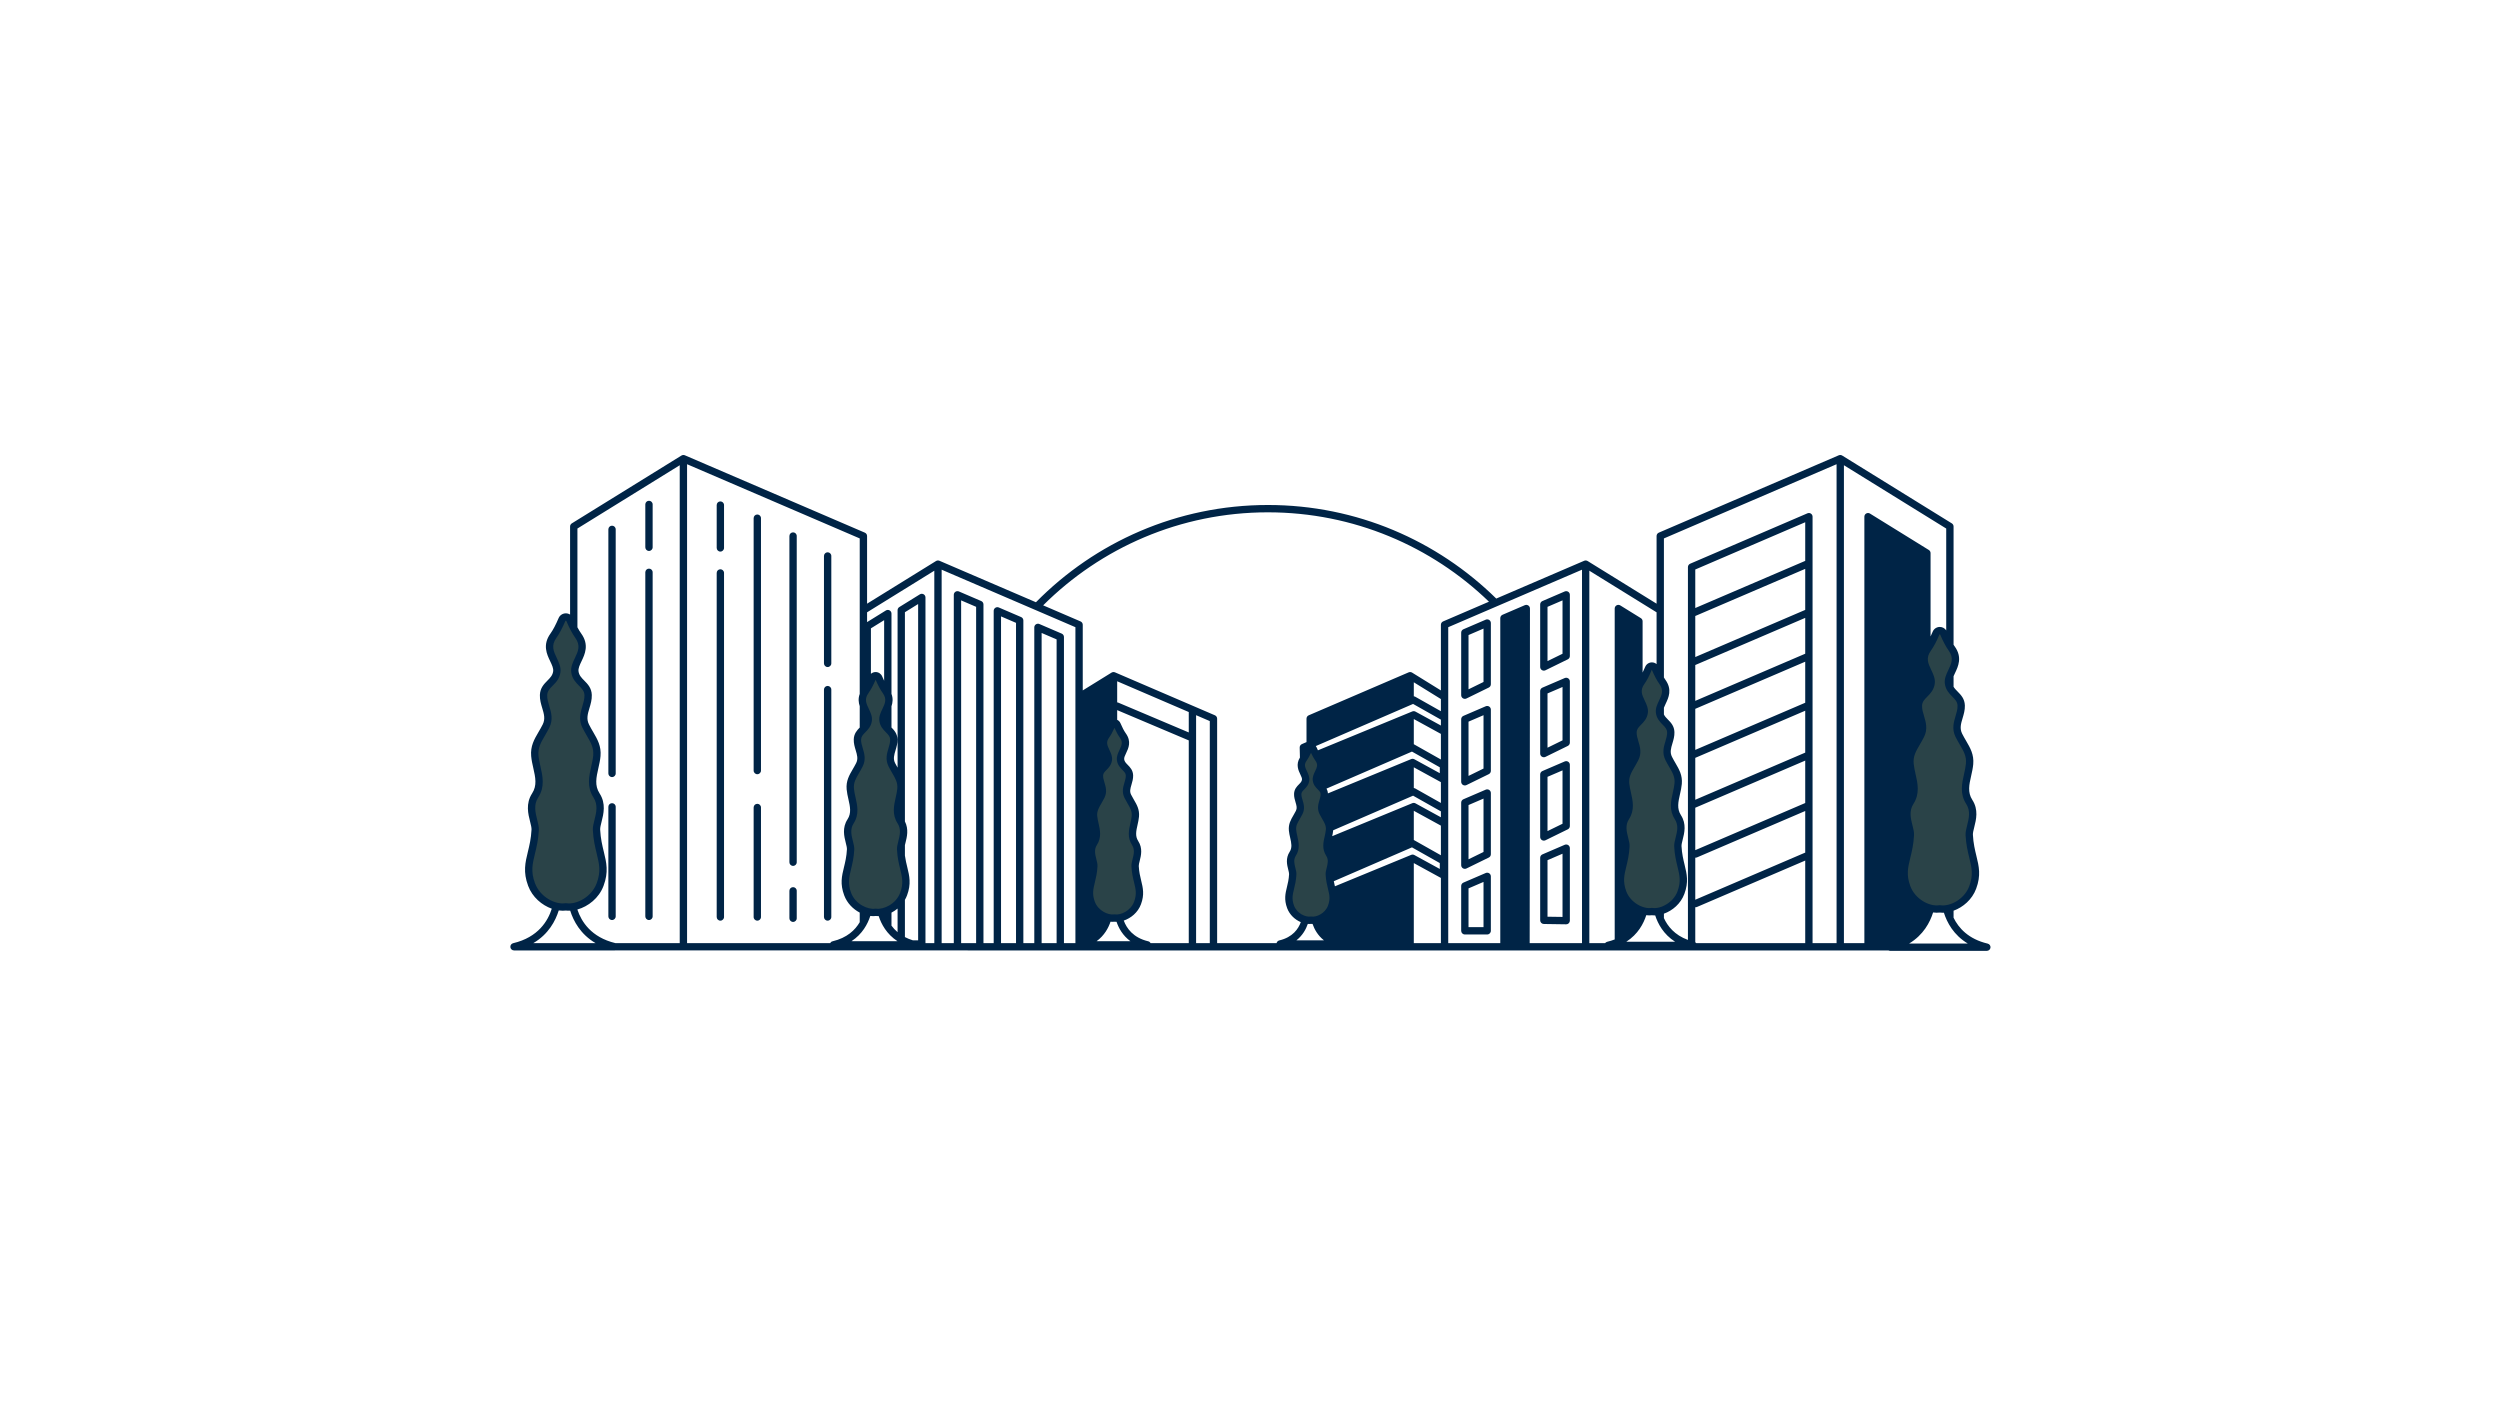 <?xml version="1.0" encoding="UTF-8" standalone="yes"?>
<svg xmlns="http://www.w3.org/2000/svg" xmlns:xlink="http://www.w3.org/1999/xlink" width="1920" zoomAndPan="magnify" viewBox="0 0 1440 810" height="1080" preserveAspectRatio="xMidYMid meet" version="1.0">
  <defs>
    <clipPath id="1c8f580a87">
      <path d="M 293.789 262 L 1146.539 262 L 1146.539 548 L 293.789 548 Z M 293.789 262 " clip-rule="nonzero"/>
    </clipPath>
  </defs>
  <rect x="-144" width="1728" fill="#ffffff" y="-81" height="972" fill-opacity="1"/>
  <rect x="-144" width="1728" fill="#ffffff" y="-81" height="972" fill-opacity="1"/>
  <g clip-path="url(#1c8f580a87)">
    <path fill="#002446" d="M 417.043 290.914 L 417.043 315.602 C 417.043 316.77 416.094 317.715 414.93 317.715 C 413.762 317.715 412.816 316.77 412.816 315.602 L 412.816 290.914 C 412.816 289.75 413.762 288.805 414.93 288.805 C 416.098 288.805 417.043 289.75 417.043 290.914 Z M 414.93 327.895 C 413.762 327.895 412.816 328.836 412.816 330.004 L 412.816 528.195 C 412.816 529.359 413.762 530.301 414.93 530.301 C 416.094 530.301 417.043 529.359 417.043 528.195 L 417.043 330.004 C 417.043 328.836 416.098 327.895 414.93 327.895 Z M 436.211 296.348 C 435.047 296.348 434.098 297.293 434.098 298.457 L 434.098 443.844 C 434.102 445.008 435.047 445.953 436.211 445.953 C 437.379 445.953 438.324 445.008 438.324 443.844 L 438.324 298.457 C 438.324 297.293 437.379 296.348 436.211 296.348 Z M 456.809 306.633 C 455.645 306.633 454.695 307.578 454.695 308.746 L 454.695 496.648 C 454.699 497.812 455.645 498.758 456.809 498.758 C 457.977 498.758 458.922 497.812 458.922 496.648 L 458.922 308.746 C 458.922 307.578 457.977 306.633 456.809 306.633 Z M 476.719 318.121 C 475.555 318.121 474.605 319.066 474.605 320.23 L 474.605 382.105 C 474.605 383.273 475.555 384.219 476.719 384.219 C 477.887 384.219 478.836 383.273 478.836 382.105 L 478.836 320.23 C 478.836 319.066 477.887 318.121 476.719 318.121 Z M 476.719 395.098 C 475.555 395.098 474.605 396.043 474.605 397.211 L 474.605 528.195 C 474.605 529.359 475.555 530.301 476.719 530.301 C 477.887 530.301 478.836 529.359 478.836 528.195 L 478.836 397.211 C 478.836 396.043 477.887 395.098 476.719 395.098 Z M 436.211 462.992 C 435.047 462.992 434.098 463.938 434.098 465.102 L 434.098 528.195 C 434.102 529.359 435.047 530.301 436.211 530.301 C 437.379 530.301 438.324 529.359 438.324 528.195 L 438.324 465.102 C 438.324 463.938 437.379 462.992 436.211 462.992 Z M 456.809 510.996 C 455.645 510.996 454.695 511.941 454.695 513.105 L 454.695 528.922 C 454.699 530.09 455.645 531.031 456.809 531.031 C 457.977 531.031 458.922 530.09 458.922 528.922 L 458.922 513.105 C 458.922 511.941 457.977 510.996 456.809 510.996 Z M 373.812 317.352 C 374.98 317.352 375.926 316.406 375.926 315.238 L 375.926 290.551 C 375.926 289.387 374.98 288.441 373.812 288.441 C 372.645 288.441 371.699 289.387 371.699 290.551 L 371.699 315.238 C 371.699 316.406 372.645 317.352 373.812 317.352 Z M 373.812 529.941 C 374.98 529.941 375.926 528.996 375.926 527.828 L 375.926 329.641 C 375.926 328.473 374.98 327.527 373.812 327.527 C 372.645 327.527 371.699 328.473 371.699 329.641 L 371.699 527.828 C 371.699 528.996 372.645 529.941 373.812 529.941 Z M 352.531 447.602 C 353.699 447.602 354.645 446.66 354.645 445.492 L 354.645 304.91 C 354.645 303.742 353.699 302.797 352.531 302.797 C 351.363 302.797 350.418 303.742 350.418 304.91 L 350.418 445.492 C 350.418 446.66 351.363 447.602 352.531 447.602 Z M 352.531 529.941 C 353.699 529.941 354.645 528.996 354.645 527.828 L 354.645 464.738 C 354.645 463.57 353.699 462.625 352.531 462.625 C 351.363 462.625 350.418 463.57 350.418 464.738 L 350.418 527.828 C 350.418 528.996 351.363 529.941 352.531 529.941 Z M 887.141 384.184 L 887.141 348.148 C 887.141 347.305 887.645 346.543 888.418 346.211 L 901.289 340.676 C 901.941 340.395 902.695 340.461 903.289 340.852 C 903.883 341.242 904.238 341.902 904.238 342.613 L 904.238 377.875 C 904.238 378.684 903.781 379.418 903.055 379.773 L 890.188 386.078 C 889.891 386.223 889.574 386.293 889.254 386.293 C 888.867 386.293 888.477 386.188 888.137 385.973 C 887.52 385.59 887.141 384.91 887.141 384.184 Z M 891.367 380.797 L 900.012 376.562 L 900.012 345.82 L 891.367 349.539 Z M 887.141 434.062 L 887.141 398.031 C 887.141 397.188 887.645 396.426 888.418 396.09 L 901.289 390.555 C 901.941 390.273 902.695 390.34 903.289 390.73 C 903.883 391.121 904.238 391.785 904.238 392.492 L 904.238 427.758 C 904.238 428.562 903.781 429.297 903.055 429.652 L 890.188 435.957 C 889.891 436.102 889.574 436.172 889.254 436.172 C 888.867 436.172 888.477 436.066 888.137 435.855 C 887.52 435.469 887.141 434.793 887.141 434.062 Z M 891.367 430.68 L 900.012 426.441 L 900.012 395.703 L 891.367 399.418 Z M 887.141 482.098 L 887.141 446.066 C 887.141 445.223 887.645 444.461 888.418 444.125 L 901.289 438.59 C 901.941 438.309 902.695 438.375 903.289 438.766 C 903.883 439.156 904.238 439.82 904.238 440.527 L 904.238 475.793 C 904.238 476.598 903.781 477.332 903.055 477.688 L 890.188 483.996 C 889.891 484.137 889.574 484.211 889.254 484.211 C 888.867 484.211 888.477 484.102 888.137 483.891 C 887.52 483.504 887.141 482.828 887.141 482.098 Z M 891.367 478.711 L 900.012 474.477 L 900.012 443.738 L 891.367 447.453 Z M 887.141 530.102 L 887.141 494.07 C 887.141 493.227 887.645 492.465 888.418 492.133 L 901.289 486.594 C 901.941 486.316 902.695 486.379 903.289 486.77 C 903.883 487.16 904.238 487.824 904.238 488.535 L 904.238 530.293 C 904.238 530.859 904.012 531.398 903.609 531.797 C 903.215 532.188 902.68 532.406 902.125 532.406 C 902.117 532.406 902.105 532.406 902.094 532.406 L 889.223 532.215 C 888.066 532.195 887.141 531.258 887.141 530.102 Z M 891.367 528.023 L 900.012 528.148 L 900.012 491.742 L 891.367 495.457 Z M 841.641 400.434 L 841.641 364.398 C 841.641 363.555 842.141 362.793 842.918 362.461 L 855.789 356.926 C 856.441 356.645 857.191 356.711 857.785 357.102 C 858.379 357.488 858.738 358.152 858.738 358.863 L 858.738 394.125 C 858.738 394.934 858.277 395.668 857.555 396.023 L 844.684 402.328 C 844.391 402.473 844.07 402.543 843.754 402.543 C 843.363 402.543 842.977 402.438 842.637 402.223 C 842.016 401.84 841.641 401.16 841.641 400.434 Z M 845.867 397.047 L 854.508 392.812 L 854.508 362.07 L 845.867 365.789 Z M 841.641 450.312 L 841.641 414.281 C 841.641 413.438 842.141 412.676 842.918 412.344 L 855.789 406.805 C 856.441 406.523 857.191 406.59 857.785 406.98 C 858.379 407.371 858.738 408.031 858.738 408.742 L 858.738 444.008 C 858.738 444.812 858.277 445.547 857.555 445.902 L 844.684 452.207 C 844.391 452.352 844.07 452.422 843.754 452.422 C 843.363 452.422 842.977 452.316 842.637 452.105 C 842.016 451.719 841.641 451.043 841.641 450.312 Z M 845.867 446.926 L 854.508 442.691 L 854.508 411.953 L 845.867 415.668 Z M 841.641 498.348 L 841.641 462.316 C 841.641 461.473 842.141 460.711 842.918 460.375 L 855.789 454.84 C 856.441 454.559 857.191 454.625 857.785 455.016 C 858.379 455.406 858.738 456.07 858.738 456.777 L 858.738 492.043 C 858.738 492.848 858.277 493.582 857.555 493.938 L 844.684 500.242 C 844.391 500.387 844.07 500.457 843.754 500.457 C 843.363 500.457 842.977 500.352 842.637 500.141 C 842.016 499.754 841.641 499.078 841.641 498.348 Z M 845.867 494.961 L 854.508 490.727 L 854.508 459.988 L 845.867 463.703 Z M 841.641 536.145 L 841.641 510.32 C 841.641 509.477 842.141 508.715 842.918 508.383 L 855.789 502.844 C 856.441 502.562 857.191 502.629 857.785 503.02 C 858.379 503.41 858.738 504.074 858.734 504.781 L 858.734 536.145 C 858.734 537.312 857.789 538.258 856.621 538.258 L 843.754 538.258 C 842.586 538.258 841.641 537.312 841.641 536.145 Z M 845.867 534.035 L 854.508 534.035 L 854.508 507.988 L 845.867 511.707 Z M 1146.523 545.824 C 1146.402 546.887 1145.5 547.691 1144.426 547.691 L 1088.668 547.691 C 1088.332 547.691 1088.027 547.59 1087.742 547.449 L 557.406 547.449 C 557.402 547.449 557.398 547.445 557.398 547.445 L 354.16 547.445 C 354.16 547.445 354.156 547.449 354.156 547.449 L 296.074 547.449 C 295 547.449 294.098 546.645 293.973 545.582 C 293.852 544.516 294.547 543.527 295.59 543.281 C 310.07 539.875 315.66 530.336 317.82 523.414 C 312.156 521.391 306.648 516.801 304.203 510.23 C 301.23 502.23 302.535 496.867 304.047 490.656 C 304.91 487.094 305.895 483.059 306.156 477.902 C 306.219 476.742 305.789 475.062 305.34 473.285 C 304.223 468.883 302.691 462.852 306.496 456.996 C 309.449 452.445 308.398 447.793 307.184 442.402 C 306.68 440.18 306.16 437.875 305.953 435.543 C 305.441 429.777 307.742 425.828 310.18 421.652 C 310.984 420.277 311.816 418.852 312.605 417.281 C 314.195 414.098 313.332 411.223 312.336 407.887 C 311.621 405.516 310.887 403.059 310.977 400.301 C 311.105 396.281 313.344 394.02 315.316 392.02 C 316.93 390.387 318.324 388.977 318.625 386.656 C 318.848 384.945 317.938 383.043 316.891 380.844 C 314.988 376.863 312.387 371.41 317.07 364.918 C 318.547 362.867 320.168 359.801 321.746 356.051 C 322.457 354.367 324.098 353.281 325.926 353.281 C 326.812 353.281 327.652 353.539 328.367 353.996 L 328.367 303.258 C 328.367 302.527 328.746 301.852 329.367 301.465 L 392.523 262.387 C 392.57 262.355 392.625 262.344 392.676 262.32 C 392.781 262.262 392.887 262.211 392.996 262.176 C 393.066 262.152 393.141 262.145 393.211 262.129 C 393.316 262.105 393.418 262.086 393.523 262.078 C 393.602 262.074 393.676 262.082 393.754 262.09 C 393.855 262.094 393.957 262.102 394.055 262.121 C 394.133 262.137 394.211 262.164 394.285 262.188 C 394.348 262.207 394.414 262.215 394.473 262.242 L 498.152 306.809 C 498.93 307.141 499.434 307.902 499.434 308.746 L 499.434 347.723 L 539.16 323.141 C 539.211 323.109 539.27 323.094 539.324 323.066 C 539.426 323.016 539.527 322.965 539.633 322.93 C 539.703 322.906 539.773 322.898 539.848 322.883 C 539.949 322.863 540.055 322.84 540.16 322.836 C 540.238 322.832 540.312 322.84 540.387 322.844 C 540.492 322.848 540.59 322.855 540.691 322.875 C 540.77 322.891 540.844 322.918 540.922 322.941 C 540.984 322.961 541.047 322.969 541.109 322.996 L 596.699 346.891 C 630.746 312.34 678.07 290.875 730.328 290.875 C 781.512 290.875 827.961 311.465 861.84 344.777 L 912.512 322.996 C 912.57 322.973 912.633 322.965 912.691 322.945 C 912.773 322.918 912.852 322.891 912.93 322.875 C 913.027 322.855 913.121 322.852 913.219 322.844 C 913.301 322.84 913.383 322.832 913.465 322.836 C 913.562 322.84 913.66 322.863 913.758 322.883 C 913.836 322.898 913.914 322.906 913.988 322.934 C 914.094 322.965 914.191 323.016 914.289 323.066 C 914.344 323.094 914.406 323.109 914.457 323.141 L 954.188 347.723 L 954.188 308.746 C 954.188 307.902 954.691 307.141 955.465 306.809 L 1059.148 262.242 C 1059.207 262.215 1059.273 262.207 1059.332 262.188 C 1059.41 262.164 1059.484 262.137 1059.562 262.121 C 1059.664 262.102 1059.762 262.094 1059.863 262.09 C 1059.941 262.086 1060.02 262.078 1060.094 262.082 C 1060.199 262.086 1060.305 262.109 1060.406 262.129 C 1060.48 262.145 1060.551 262.152 1060.621 262.176 C 1060.73 262.211 1060.836 262.266 1060.941 262.316 C 1060.992 262.344 1061.047 262.355 1061.094 262.387 L 1124.254 301.465 C 1124.875 301.852 1125.254 302.527 1125.254 303.262 L 1125.254 371.367 C 1125.469 371.707 1125.688 372.027 1125.898 372.324 C 1130.426 378.594 1127.914 383.855 1126.078 387.699 C 1125.781 388.32 1125.5 388.918 1125.254 389.492 L 1125.254 395.586 C 1125.844 396.574 1126.668 397.418 1127.574 398.332 C 1129.477 400.262 1131.641 402.449 1131.766 406.34 C 1131.848 409 1131.141 411.363 1130.457 413.652 C 1129.504 416.832 1128.68 419.582 1130.191 422.605 C 1130.945 424.109 1131.746 425.477 1132.516 426.797 C 1134.863 430.82 1137.082 434.617 1136.586 440.184 C 1136.387 442.426 1135.887 444.641 1135.406 446.781 C 1134.242 451.934 1133.234 456.387 1136.051 460.727 C 1139.723 466.375 1138.25 472.184 1137.172 476.426 C 1136.742 478.129 1136.336 479.734 1136.391 480.832 C 1136.641 485.777 1137.586 489.648 1138.414 493.066 C 1139.867 499.039 1141.125 504.199 1138.262 511.902 C 1135.922 518.191 1130.672 522.594 1125.254 524.566 L 1125.254 528.605 C 1128.109 534.469 1133.754 540.898 1144.91 543.523 C 1145.953 543.77 1146.648 544.758 1146.523 545.824 Z M 323.328 520.34 C 323.176 520.332 323.016 520.309 322.859 520.293 C 322.859 520.293 322.863 520.293 322.863 520.293 C 323.02 520.309 323.176 520.332 323.328 520.34 Z M 322.141 520.211 C 321.969 520.184 321.789 520.145 321.613 520.109 C 321.617 520.109 321.621 520.109 321.625 520.113 C 321.797 520.145 321.969 520.184 322.141 520.211 Z M 320.926 519.969 C 320.926 519.969 320.93 519.969 320.93 519.969 C 320.742 519.926 320.555 519.867 320.367 519.812 C 320.375 519.816 320.383 519.82 320.387 519.82 C 320.566 519.871 320.746 519.926 320.926 519.969 Z M 319.699 519.617 C 319.699 519.617 319.703 519.621 319.703 519.621 C 319.512 519.559 319.32 519.484 319.129 519.414 C 319.133 519.418 319.141 519.422 319.148 519.422 C 319.332 519.488 319.516 519.559 319.699 519.617 Z M 318.465 519.16 C 318.469 519.16 318.473 519.164 318.473 519.164 C 318.281 519.086 318.086 518.996 317.891 518.91 C 317.898 518.914 317.906 518.914 317.914 518.918 C 318.098 519.004 318.281 519.086 318.465 519.16 Z M 317.238 518.602 C 317.246 518.605 317.25 518.605 317.254 518.609 C 317.059 518.512 316.863 518.41 316.672 518.305 C 316.68 518.309 316.688 518.312 316.691 518.316 C 316.875 518.414 317.059 518.512 317.238 518.602 Z M 316.031 517.941 C 316.039 517.945 316.047 517.949 316.051 517.953 C 315.859 517.84 315.668 517.723 315.48 517.602 C 315.484 517.605 315.492 517.609 315.5 517.617 C 315.676 517.727 315.855 517.836 316.031 517.941 Z M 314.855 517.184 C 314.863 517.191 314.871 517.195 314.879 517.203 C 314.691 517.07 314.504 516.938 314.32 516.801 C 314.328 516.805 314.336 516.812 314.344 516.816 C 314.512 516.945 314.684 517.066 314.855 517.184 Z M 313.719 516.332 C 313.73 516.34 313.738 516.344 313.746 516.352 C 313.566 516.207 313.387 516.059 313.211 515.906 C 313.219 515.914 313.223 515.918 313.23 515.926 C 313.391 516.062 313.555 516.199 313.719 516.332 Z M 311.613 514.344 C 311.625 514.355 311.641 514.371 311.652 514.383 C 311.492 514.211 311.332 514.035 311.176 513.852 C 311.18 513.859 311.188 513.863 311.191 513.871 C 311.328 514.031 311.473 514.188 311.613 514.344 Z M 310.66 513.203 C 310.676 513.227 310.695 513.246 310.711 513.266 C 310.562 513.078 310.414 512.891 310.273 512.695 C 310.277 512.703 310.281 512.707 310.285 512.715 C 310.406 512.883 310.535 513.043 310.66 513.203 Z M 309.789 511.969 C 309.809 511.996 309.828 512.027 309.848 512.059 C 309.719 511.855 309.586 511.664 309.465 511.461 C 309.469 511.465 309.469 511.469 309.473 511.473 C 309.574 511.645 309.684 511.805 309.789 511.969 Z M 308.996 510.598 C 309.023 510.648 309.051 510.699 309.078 510.75 C 308.973 510.547 308.855 510.348 308.754 510.141 C 308.758 510.145 308.758 510.152 308.762 510.156 C 308.836 510.309 308.922 510.449 308.996 510.598 Z M 312.176 514.941 C 312.324 515.094 312.48 515.238 312.637 515.383 C 312.648 515.395 312.66 515.402 312.668 515.414 C 312.496 515.254 312.324 515.094 312.16 514.926 C 312.164 514.93 312.168 514.938 312.176 514.941 Z M 322.863 385.742 C 322.859 385.621 322.852 385.5 322.84 385.375 C 322.84 385.379 322.84 385.379 322.84 385.379 C 322.852 385.5 322.859 385.617 322.863 385.742 Z M 322.641 383.996 C 322.641 384 322.641 384 322.641 384 C 322.641 383.996 322.637 383.992 322.637 383.984 C 322.637 383.988 322.637 383.988 322.637 383.992 C 322.637 383.992 322.641 383.996 322.641 383.996 Z M 318.66 372.336 C 318.66 372.34 318.66 372.34 318.66 372.344 C 318.66 372.184 318.668 372.027 318.68 371.867 C 318.68 371.871 318.68 371.871 318.68 371.871 C 318.668 372.027 318.66 372.184 318.66 372.336 Z M 318.719 371.547 C 318.719 371.551 318.719 371.551 318.719 371.555 C 318.738 371.398 318.762 371.242 318.793 371.082 C 318.793 371.086 318.793 371.086 318.793 371.09 C 318.762 371.242 318.738 371.395 318.719 371.547 Z M 318.867 370.75 C 318.867 370.754 318.867 370.758 318.867 370.758 C 318.906 370.598 318.953 370.434 319.004 370.273 C 319.004 370.277 319 370.277 319 370.281 C 318.953 370.441 318.906 370.598 318.867 370.75 Z M 319.113 369.941 C 319.109 369.945 319.109 369.949 319.109 369.953 C 319.172 369.777 319.246 369.602 319.324 369.422 C 319.32 369.43 319.316 369.438 319.316 369.445 C 319.242 369.609 319.172 369.777 319.113 369.941 Z M 319.461 369.113 C 319.461 369.117 319.457 369.121 319.457 369.121 C 319.555 368.922 319.664 368.715 319.781 368.512 C 319.773 368.523 319.77 368.535 319.762 368.551 C 319.652 368.738 319.551 368.93 319.461 369.113 Z M 318.652 372.641 C 318.656 372.805 318.668 372.973 318.684 373.137 C 318.684 373.137 318.684 373.137 318.684 373.141 C 318.668 372.973 318.656 372.805 318.652 372.637 C 318.652 372.637 318.652 372.637 318.652 372.641 Z M 322.238 382.617 C 322.223 382.566 322.215 382.516 322.195 382.465 C 322.215 382.516 322.223 382.566 322.238 382.617 Z M 324.25 520.355 C 324.324 520.355 324.402 520.363 324.473 520.359 C 324.402 520.363 324.324 520.355 324.25 520.355 Z M 326.242 520.258 C 326.324 520.27 326.414 520.27 326.5 520.281 C 326.414 520.27 326.328 520.27 326.242 520.258 C 326.137 520.238 326.031 520.234 325.926 520.234 C 326.031 520.234 326.137 520.238 326.242 520.258 Z M 320.496 367.387 C 320.281 367.684 320.094 367.977 319.918 368.262 C 319.918 368.266 319.918 368.27 319.914 368.27 C 320.09 367.98 320.281 367.684 320.5 367.387 C 322.184 365.047 323.918 361.785 325.645 357.691 C 325.668 357.633 325.723 357.504 325.926 357.504 C 325.723 357.504 325.668 357.633 325.645 357.691 C 323.914 361.785 322.184 365.047 320.496 367.387 Z M 309.438 472.25 C 309.969 474.34 310.469 476.32 310.379 478.113 C 310.375 478.18 310.367 478.238 310.367 478.301 C 310.367 478.238 310.375 478.18 310.379 478.113 C 310.469 476.32 309.969 474.344 309.438 472.25 C 308.41 468.195 307.246 463.602 310.043 459.297 C 313.965 453.254 312.555 446.996 311.305 441.477 C 310.812 439.289 310.348 437.223 310.164 435.172 C 309.77 430.742 311.562 427.668 313.832 423.781 C 314.672 422.344 315.539 420.859 316.383 419.168 C 318.727 414.492 317.48 410.34 316.383 406.676 C 315.742 404.531 315.133 402.504 315.203 400.438 C 315.277 398.07 316.621 396.711 318.328 394.988 C 320.203 393.086 322.336 390.93 322.816 387.199 C 322.816 387.188 322.816 387.18 322.816 387.172 C 322.816 387.18 322.816 387.188 322.816 387.199 C 322.336 390.93 320.203 393.086 318.324 394.988 C 316.621 396.711 315.277 398.07 315.199 400.438 C 315.133 402.504 315.742 404.531 316.383 406.676 C 317.48 410.34 318.727 414.492 316.383 419.168 C 315.535 420.859 314.672 422.344 313.832 423.781 C 311.562 427.668 309.77 430.742 310.164 435.172 C 310.344 437.223 310.812 439.289 311.305 441.477 C 312.551 446.996 313.965 453.254 310.039 459.297 C 307.242 463.602 308.41 468.195 309.438 472.25 Z M 309.539 485.336 C 309.574 485.141 309.605 484.941 309.641 484.742 C 309.641 484.75 309.637 484.754 309.637 484.758 C 309.605 484.949 309.574 485.145 309.539 485.332 C 309.539 485.332 309.539 485.336 309.539 485.336 Z M 309.859 483.348 C 309.895 483.102 309.93 482.852 309.965 482.598 C 309.961 482.605 309.961 482.613 309.961 482.621 C 309.93 482.859 309.895 483.094 309.863 483.328 C 309.863 483.336 309.859 483.344 309.859 483.348 Z M 310.133 481.164 C 310.16 480.91 310.188 480.66 310.211 480.402 C 310.211 480.41 310.211 480.418 310.211 480.426 C 310.188 480.66 310.16 480.883 310.137 481.113 C 310.137 481.133 310.133 481.148 310.133 481.164 Z M 308.164 508.762 C 308.227 508.926 308.305 509.078 308.371 509.242 C 308.305 509.078 308.23 508.926 308.168 508.762 C 305.641 501.973 306.695 497.645 308.152 491.656 C 306.695 497.645 305.641 501.973 308.164 508.762 Z M 343.023 543.227 C 334.332 538.133 330.309 530.496 328.441 524.555 C 327.578 524.59 326.734 524.574 325.926 524.473 C 325.34 524.547 324.738 524.586 324.125 524.586 C 323.379 524.586 322.613 524.516 321.836 524.41 C 319.988 530.371 315.965 538.09 307.203 543.227 Z M 391.523 267.973 L 332.594 304.434 L 332.594 361.324 C 333.344 362.727 334.078 363.941 334.785 364.918 C 339.465 371.41 336.863 376.863 334.965 380.844 C 333.914 383.043 333.008 384.945 333.23 386.656 C 333.527 388.98 334.922 390.387 336.535 392.02 C 338.512 394.02 340.746 396.281 340.879 400.301 C 340.965 403.059 340.23 405.516 339.52 407.887 C 338.52 411.223 337.656 414.098 339.25 417.281 C 340.035 418.852 340.867 420.277 341.672 421.652 C 344.109 425.828 346.414 429.777 345.898 435.543 C 345.691 437.875 345.172 440.18 344.672 442.402 C 343.453 447.793 342.402 452.445 345.359 456.996 C 349.16 462.852 347.633 468.883 346.516 473.285 C 346.062 475.062 345.637 476.742 345.695 477.902 C 345.961 483.059 346.941 487.094 347.809 490.656 C 349.32 496.867 350.625 502.23 347.648 510.23 C 345 517.359 338.746 522.152 332.594 523.867 L 332.594 523.977 C 334.863 530.805 340.488 539.867 354.422 543.227 L 391.523 543.227 Z M 513.695 520.527 C 512.727 521.254 511.703 521.844 510.672 522.305 C 510.676 522.301 510.68 522.301 510.68 522.301 C 511.707 521.84 512.73 521.254 513.695 520.527 Z M 510.531 522.367 C 510.531 522.367 510.535 522.367 510.535 522.367 C 510.035 522.582 509.531 522.77 509.039 522.926 C 509.039 522.926 509.043 522.926 509.043 522.922 C 509.535 522.77 510.031 522.582 510.531 522.367 Z M 508.91 522.961 C 508.914 522.961 508.922 522.957 508.926 522.957 C 508.461 523.098 508.004 523.207 507.555 523.289 C 507.559 523.285 507.566 523.285 507.57 523.285 C 508.008 523.203 508.457 523.098 508.91 522.961 Z M 507.398 523.32 C 507.402 523.32 507.402 523.32 507.406 523.32 C 506.957 523.395 506.523 523.438 506.105 523.453 C 506.109 523.453 506.109 523.453 506.113 523.453 C 506.527 523.438 506.957 523.395 507.398 523.32 Z M 505.855 523.461 C 505.859 523.461 505.859 523.461 505.859 523.461 C 505.445 523.465 505.043 523.453 504.676 523.398 C 505.043 523.453 505.441 523.465 505.855 523.461 Z M 501.5 523.352 C 501.383 523.336 501.266 523.309 501.148 523.285 C 501.266 523.309 501.383 523.336 501.5 523.352 Z M 500.574 523.172 C 500.441 523.141 500.312 523.102 500.18 523.066 C 500.312 523.102 500.445 523.141 500.574 523.172 Z M 499.625 522.91 C 499.484 522.867 499.34 522.816 499.199 522.766 C 499.34 522.816 499.484 522.867 499.625 522.91 Z M 498.656 522.57 C 498.512 522.512 498.363 522.445 498.215 522.383 C 498.219 522.383 498.219 522.383 498.219 522.383 C 498.363 522.445 498.512 522.512 498.656 522.57 Z M 497.688 522.145 C 497.688 522.145 497.688 522.145 497.688 522.148 C 497.539 522.078 497.387 521.996 497.238 521.922 C 497.387 522 497.539 522.074 497.688 522.145 Z M 496.719 521.645 C 496.723 521.645 496.723 521.645 496.723 521.645 C 496.57 521.559 496.422 521.473 496.273 521.379 C 496.273 521.379 496.277 521.383 496.277 521.383 C 496.422 521.473 496.57 521.559 496.719 521.645 Z M 495.766 521.059 C 495.77 521.062 495.77 521.062 495.773 521.062 C 495.625 520.965 495.477 520.867 495.332 520.762 C 495.332 520.762 495.332 520.766 495.336 520.766 C 495.48 520.867 495.621 520.965 495.766 521.059 Z M 494.844 520.398 C 494.844 520.398 494.848 520.398 494.848 520.402 C 494.703 520.293 494.562 520.18 494.422 520.062 C 494.422 520.062 494.422 520.066 494.426 520.066 C 494.562 520.18 494.703 520.289 494.844 520.398 Z M 493.953 519.656 C 493.953 519.656 493.957 519.656 493.957 519.66 C 493.824 519.539 493.688 519.414 493.555 519.289 C 493.559 519.289 493.559 519.289 493.559 519.293 C 493.688 519.418 493.82 519.535 493.953 519.656 Z M 493.105 518.828 C 493.109 518.828 493.113 518.832 493.113 518.836 C 492.988 518.703 492.863 518.574 492.742 518.434 C 492.742 518.438 492.742 518.438 492.746 518.438 C 492.863 518.57 492.984 518.699 493.105 518.828 Z M 492.32 517.922 C 492.324 517.926 492.324 517.93 492.328 517.93 C 492.215 517.789 492.098 517.652 491.992 517.504 C 491.992 517.504 491.992 517.504 491.992 517.508 C 492.098 517.648 492.211 517.785 492.32 517.922 Z M 491.594 516.918 C 491.594 516.922 491.598 516.926 491.602 516.934 C 491.504 516.785 491.406 516.648 491.316 516.5 C 491.402 516.645 491.5 516.777 491.594 516.918 Z M 490.926 515.789 C 490.926 515.797 490.93 515.801 490.934 515.805 C 490.863 515.676 490.789 515.551 490.723 515.418 C 490.785 515.547 490.859 515.668 490.926 515.789 Z M 490.379 478.438 C 490.352 478.934 490.363 479.43 490.398 479.926 C 490.398 479.926 490.398 479.93 490.398 479.93 C 490.363 479.43 490.352 478.934 490.379 478.438 Z M 491.855 452.848 C 491.852 452.867 491.848 452.891 491.848 452.91 C 491.863 452.535 491.895 452.172 491.949 451.816 C 491.898 452.148 491.871 452.496 491.855 452.848 Z M 491.973 451.711 C 491.973 451.715 491.969 451.723 491.969 451.723 C 492.027 451.367 492.102 451.02 492.195 450.676 C 492.102 451.016 492.031 451.359 491.973 451.711 Z M 491.84 453.012 C 491.828 453.426 491.84 453.848 491.879 454.293 C 492.023 455.941 492.402 457.617 492.805 459.387 C 492.402 457.617 492.023 455.941 491.879 454.293 C 491.84 453.848 491.828 453.422 491.84 453.012 Z M 490.891 482.922 C 490.895 482.938 490.898 482.949 490.898 482.965 C 490.789 482.484 490.688 482 490.602 481.512 C 490.602 481.516 490.605 481.523 490.605 481.523 C 490.688 481.992 490.785 482.457 490.891 482.922 Z M 490.59 481.434 C 490.508 480.953 490.441 480.469 490.402 479.988 C 490.402 479.988 490.406 479.992 490.406 479.992 C 490.441 480.469 490.508 480.949 490.586 481.422 C 490.59 481.426 490.59 481.43 490.59 481.434 Z M 492.055 489.398 C 491.82 493.973 490.973 497.453 490.227 500.523 C 489.055 505.348 488.207 508.832 490.227 514.258 C 488.207 508.832 489.055 505.348 490.227 500.523 C 490.973 497.453 491.82 493.973 492.055 489.398 C 492.133 487.875 491.715 486.238 491.273 484.496 C 491.148 484.004 491.023 483.504 490.91 483.008 C 490.91 483.016 490.914 483.027 490.914 483.035 C 491.027 483.527 491.152 484.012 491.273 484.496 C 491.715 486.238 492.133 487.879 492.055 489.398 Z M 499.719 420.43 C 499.719 420.43 499.719 420.43 499.715 420.434 C 499.848 420.281 499.977 420.129 500.105 419.973 C 500.105 419.973 500.102 419.973 500.102 419.973 C 499.977 420.133 499.848 420.281 499.719 420.43 Z M 500.301 419.715 C 500.297 419.719 500.297 419.719 500.297 419.723 C 500.41 419.574 500.52 419.418 500.629 419.262 C 500.629 419.262 500.629 419.266 500.629 419.266 C 500.52 419.422 500.41 419.57 500.301 419.715 Z M 500.824 418.965 C 500.824 418.969 500.82 418.969 500.82 418.969 C 500.922 418.809 501.02 418.648 501.117 418.48 C 501.113 418.48 501.113 418.484 501.109 418.484 C 501.02 418.648 500.922 418.809 500.824 418.965 Z M 501.293 418.148 C 501.289 418.152 501.289 418.156 501.289 418.156 C 501.379 417.98 501.465 417.793 501.543 417.605 C 501.543 417.609 501.543 417.613 501.539 417.613 C 501.461 417.797 501.379 417.98 501.293 418.148 Z M 501.688 417.262 C 501.688 417.266 501.688 417.266 501.688 417.266 C 501.77 417.055 501.836 416.828 501.902 416.602 C 501.902 416.605 501.898 416.613 501.898 416.613 C 501.832 416.836 501.766 417.055 501.688 417.262 Z M 499.555 420.617 C 499.543 420.633 499.531 420.648 499.52 420.66 C 499.531 420.645 499.543 420.633 499.559 420.617 C 499.555 420.617 499.555 420.617 499.555 420.617 Z M 513.766 520.477 C 514.758 519.723 515.688 518.836 516.488 517.809 C 515.688 518.836 514.758 519.723 513.766 520.477 Z M 509.266 357.215 L 501.652 361.926 L 501.652 388.117 C 502.387 387.473 503.34 387.094 504.359 387.094 C 506.008 387.094 507.488 388.074 508.125 389.594 C 508.508 390.492 508.887 391.324 509.266 392.117 Z M 500.242 399.223 C 497.75 402.68 498.941 405.172 500.445 408.332 C 501.473 410.48 502.531 412.699 502.203 415.219 C 502.156 415.594 502.082 415.949 501.996 416.289 C 502.082 415.949 502.156 415.594 502.203 415.219 C 502.531 412.699 501.473 410.48 500.445 408.332 C 498.941 405.172 497.75 402.68 500.242 399.223 C 501.598 397.348 502.98 394.762 504.359 391.531 C 502.98 394.758 501.594 397.348 500.242 399.223 Z M 479.504 542.199 C 487.93 540.215 492.605 535.648 495.203 531.172 L 495.203 525.66 C 491.391 523.66 487.949 520.262 486.262 515.73 C 483.793 509.09 484.871 504.656 486.121 499.527 C 486.824 496.637 487.621 493.359 487.832 489.188 C 487.879 488.301 487.539 486.957 487.176 485.531 C 486.25 481.867 484.977 476.852 488.172 471.934 C 490.496 468.352 489.652 464.629 488.68 460.316 C 488.266 458.488 487.84 456.594 487.668 454.668 C 487.238 449.836 489.148 446.562 491.172 443.094 C 491.824 441.977 492.5 440.82 493.137 439.551 C 494.367 437.09 493.715 434.918 492.891 432.168 C 492.301 430.199 491.691 428.168 491.766 425.852 C 491.871 422.574 493.668 420.617 495.203 419.055 L 495.203 406.766 C 494.527 404.695 494.227 402.328 495.203 399.707 L 495.203 310.133 L 395.75 267.387 L 395.75 543.227 L 478.176 543.227 C 478.457 542.73 478.914 542.336 479.504 542.199 Z M 516.953 542.141 C 510.684 538.031 507.629 532.285 506.133 527.68 C 505.527 527.695 504.934 527.684 504.359 527.613 C 503.883 527.672 503.398 527.699 502.902 527.699 C 502.375 527.699 501.832 527.656 501.289 527.59 C 499.805 532.211 496.746 538.008 490.441 542.141 Z M 517.004 523.332 C 515.902 524.25 514.719 525.035 513.492 525.672 L 513.492 533.168 C 514.449 534.477 515.602 535.754 517.004 536.938 Z M 528.844 347.926 L 521.23 352.637 L 521.23 473.137 C 523.527 477.66 522.395 482.168 521.539 485.531 C 521.43 485.969 521.328 486.383 521.23 486.793 L 521.23 492.793 C 521.582 495.332 522.109 497.527 522.598 499.527 C 523.844 504.656 524.922 509.09 522.453 515.73 C 522.117 516.637 521.699 517.492 521.23 518.312 L 521.23 539.758 C 522.59 540.469 524.102 541.098 525.777 541.617 L 528.844 541.617 Z M 538.16 328.727 L 499.434 352.691 L 499.434 358.336 L 510.266 351.629 C 510.922 351.227 511.738 351.207 512.41 351.578 C 513.078 351.953 513.492 352.656 513.492 353.422 L 513.492 399.664 C 514.496 402.324 514.188 404.723 513.492 406.82 L 513.492 419.035 C 515.035 420.602 516.844 422.562 516.949 425.852 C 517.023 428.168 516.414 430.199 515.824 432.168 C 515 434.918 514.348 437.09 515.578 439.551 C 516.043 440.473 516.523 441.324 517.004 442.156 L 517.004 351.461 C 517.004 350.73 517.383 350.051 518.004 349.668 L 529.844 342.34 C 530.496 341.938 531.316 341.918 531.984 342.289 C 532.656 342.664 533.07 343.371 533.07 344.137 L 533.07 543.227 L 538.16 543.227 Z M 562.246 349.531 L 553.613 345.82 L 553.613 543.227 L 562.246 543.227 Z M 585.227 358.762 L 576.594 355.051 L 576.594 543.227 L 585.227 543.227 Z M 608.609 368.293 L 599.977 364.582 L 599.977 543.227 L 608.609 543.227 Z M 619.438 361.262 L 542.387 328.141 L 542.387 543.227 L 549.387 543.227 L 549.387 342.613 C 549.387 341.906 549.742 341.242 550.336 340.852 C 550.93 340.461 551.68 340.395 552.336 340.676 L 565.195 346.203 C 565.969 346.539 566.473 347.301 566.473 348.145 L 566.473 543.227 L 572.367 543.227 L 572.367 351.844 C 572.367 351.133 572.727 350.473 573.32 350.082 C 573.914 349.691 574.664 349.625 575.316 349.906 L 588.176 355.434 C 588.953 355.766 589.453 356.527 589.453 357.371 L 589.453 543.227 L 595.75 543.227 L 595.75 361.379 C 595.75 360.668 596.105 360.004 596.699 359.613 C 597.293 359.223 598.047 359.156 598.699 359.438 L 611.559 364.965 C 612.332 365.297 612.836 366.062 612.836 366.902 L 612.836 543.227 L 619.438 543.227 Z M 638.836 424.863 C 638.691 425.062 638.586 425.254 638.473 425.445 C 638.586 425.254 638.688 425.062 638.836 424.863 C 639.066 424.543 639.297 424.191 639.531 423.82 C 639.527 423.824 639.523 423.828 639.523 423.832 C 639.293 424.199 639.062 424.547 638.836 424.863 Z M 639.75 423.461 C 639.746 423.469 639.738 423.477 639.734 423.484 C 639.902 423.211 640.07 422.926 640.238 422.625 C 640.234 422.633 640.23 422.641 640.223 422.648 C 640.066 422.93 639.906 423.199 639.75 423.461 Z M 640.48 422.191 C 640.477 422.195 640.473 422.199 640.469 422.207 C 640.656 421.867 640.84 421.512 641.023 421.141 C 641.02 421.145 641.02 421.152 641.016 421.156 C 640.836 421.512 640.656 421.859 640.48 422.191 Z M 651.098 474.184 C 651.426 472.734 651.734 471.363 651.852 470.031 C 652.098 467.266 650.996 465.383 649.473 462.773 C 648.902 461.793 648.316 460.785 647.734 459.625 C 646.035 456.234 646.914 453.301 647.691 450.715 C 646.914 453.301 646.035 456.234 647.734 459.625 C 648.312 460.785 648.902 461.797 649.473 462.773 C 650.996 465.383 652.098 467.266 651.852 470.031 C 651.734 471.363 651.426 472.734 651.098 474.184 C 650.227 478.035 649.242 482.395 652.043 486.707 C 652.055 486.727 652.062 486.746 652.074 486.766 C 652.062 486.746 652.055 486.727 652.043 486.707 C 649.242 482.395 650.227 478.031 651.098 474.184 Z M 652.668 487.969 C 652.668 487.973 652.668 487.977 652.672 487.98 C 652.629 487.871 652.598 487.758 652.547 487.648 C 652.547 487.648 652.547 487.652 652.547 487.652 C 652.594 487.758 652.625 487.863 652.668 487.969 Z M 652.879 488.609 C 652.879 488.605 652.879 488.605 652.879 488.605 C 652.91 488.734 652.934 488.863 652.961 488.992 C 652.961 488.992 652.957 488.988 652.957 488.988 C 652.934 488.859 652.91 488.734 652.879 488.609 Z M 653.055 489.578 L 653.055 489.574 C 653.07 489.707 653.078 489.844 653.086 489.977 C 653.086 489.977 653.086 489.977 653.086 489.973 C 653.078 489.84 653.07 489.711 653.055 489.578 Z M 653.223 508.277 C 652.602 505.727 651.898 502.84 651.707 499.035 C 651.898 502.84 652.602 505.73 653.223 508.277 C 653.375 508.91 653.516 509.5 653.648 510.086 C 653.645 510.078 653.645 510.07 653.645 510.062 C 653.512 509.484 653.375 508.902 653.223 508.277 Z M 653.746 510.547 C 653.746 510.547 653.746 510.543 653.746 510.539 C 654.004 511.75 654.176 512.898 654.195 514.086 C 654.176 512.902 654.004 511.754 653.746 510.547 Z M 651.27 522.664 C 651.152 522.797 651.031 522.922 650.91 523.051 C 651.031 522.922 651.152 522.797 651.27 522.664 Z M 649.984 523.93 C 649.984 523.93 649.984 523.926 649.984 523.926 C 649.859 524.035 649.734 524.148 649.602 524.25 C 649.734 524.148 649.859 524.035 649.984 523.93 Z M 646.797 525.91 C 646.797 525.906 646.797 525.906 646.797 525.906 C 646.656 525.969 646.52 526.016 646.379 526.07 C 646.383 526.07 646.383 526.07 646.383 526.07 C 646.52 526.016 646.656 525.969 646.797 525.91 Z M 645.316 526.414 L 645.32 526.414 C 645.184 526.449 645.051 526.492 644.922 526.52 C 645.051 526.492 645.184 526.449 645.316 526.414 Z M 641.613 526.688 C 641.617 526.688 641.621 526.688 641.625 526.684 C 641.621 526.688 641.613 526.688 641.609 526.688 C 641.203 526.75 640.754 526.762 640.281 526.73 C 640.754 526.762 641.203 526.75 641.613 526.688 Z M 643.57 438.992 C 643.566 438.992 643.566 438.992 643.566 438.988 C 643.598 439.105 643.641 439.215 643.676 439.328 C 643.676 439.324 643.672 439.316 643.672 439.312 C 643.637 439.207 643.598 439.105 643.57 438.992 Z M 643.926 439.992 C 643.926 439.988 643.922 439.988 643.922 439.984 C 643.969 440.098 644.02 440.207 644.074 440.316 C 644.074 440.312 644.07 440.312 644.07 440.309 C 644.02 440.203 643.973 440.098 643.926 439.992 Z M 652.324 521.246 C 652.328 521.242 652.336 521.234 652.336 521.23 C 652.336 521.234 652.328 521.242 652.324 521.246 Z M 653.102 490.555 C 653.098 490.688 653.098 490.824 653.09 490.957 C 653.09 490.957 653.09 490.957 653.09 490.953 C 653.098 490.824 653.098 490.688 653.102 490.559 Z M 653.035 491.551 C 653.023 491.68 653.012 491.805 652.992 491.93 C 653.012 491.805 653.023 491.68 653.035 491.551 Z M 648.461 446.73 C 648.418 445.469 647.777 444.762 646.555 443.523 C 647.777 444.762 648.418 445.469 648.457 446.73 C 648.477 447.254 648.41 447.777 648.309 448.312 C 648.312 448.301 648.312 448.289 648.316 448.273 C 648.41 447.754 648.477 447.242 648.461 446.73 Z M 644.547 441.156 C 644.547 441.156 644.547 441.156 644.543 441.156 C 644.492 441.074 644.445 440.988 644.395 440.906 C 644.395 440.906 644.395 440.902 644.395 440.902 C 644.445 440.988 644.492 441.074 644.547 441.156 Z M 645.023 424.863 C 644.004 423.449 642.965 421.555 641.93 419.23 C 642.965 421.559 644.004 423.449 645.023 424.863 C 646.863 427.41 646.18 429.148 644.82 432 C 643.992 433.734 643.055 435.699 643.336 437.883 C 643.34 437.902 643.344 437.918 643.348 437.938 C 643.344 437.918 643.34 437.902 643.336 437.883 C 643.055 435.699 643.992 433.734 644.82 432 C 646.18 429.148 646.863 427.41 645.023 424.863 Z M 651.129 542.141 C 646.648 538.848 644.332 534.535 643.133 530.969 C 643.129 530.969 643.125 530.969 643.117 530.969 C 642.715 530.969 642.316 530.949 641.93 530.902 C 641.199 530.988 640.434 530.984 639.652 530.914 C 638.457 534.488 636.141 538.828 631.633 542.141 Z M 684.727 426.473 L 643.496 409.035 L 643.496 414.617 C 644.324 415 645.008 415.684 645.379 416.562 C 646.422 419.039 647.484 421.055 648.453 422.395 C 651.844 427.094 649.988 430.98 648.637 433.816 C 647.977 435.199 647.406 436.395 647.527 437.344 C 647.691 438.613 648.41 439.391 649.562 440.559 C 650.91 441.922 652.586 443.621 652.684 446.594 C 652.746 448.562 652.211 450.348 651.742 451.926 C 651.012 454.352 650.613 455.934 651.516 457.738 C 652.035 458.777 652.59 459.727 653.125 460.645 C 654.824 463.555 656.426 466.301 656.062 470.402 C 655.918 472.02 655.562 473.59 655.223 475.113 C 654.438 478.586 653.758 481.59 655.59 484.41 C 658.312 488.602 657.238 492.828 656.457 495.918 C 656.168 497.062 655.891 498.145 655.926 498.82 C 656.102 502.227 656.727 504.797 657.328 507.281 C 658.332 511.391 659.277 515.273 657.199 520.859 C 655.438 525.602 651.398 528.883 647.289 530.254 C 648.902 534.629 652.66 540.141 661.418 542.199 C 662.008 542.336 662.465 542.73 662.746 543.227 L 684.727 543.227 Z M 684.727 410.133 L 643.496 392.41 L 643.496 404.559 C 643.699 404.582 643.902 404.621 644.098 404.703 L 684.727 421.887 Z M 696.844 415.34 L 688.953 411.949 L 688.953 425.07 C 688.953 425.074 688.953 425.074 688.953 425.082 L 688.953 543.227 L 696.844 543.227 Z M 762.574 541.621 C 758.996 538.781 757.074 535.215 756.039 532.207 C 755.734 532.207 755.434 532.188 755.145 532.156 C 754.801 532.191 754.453 532.211 754.102 532.211 C 753.832 532.211 753.566 532.199 753.293 532.176 C 752.262 535.188 750.34 538.773 746.75 541.617 L 762.574 541.617 Z M 764.879 456.996 L 812.852 437.234 C 813.445 436.988 814.113 437.023 814.672 437.336 L 829.316 445.355 L 829.316 441.957 L 813.293 432.914 L 764.062 454.234 C 764.492 454.996 764.801 455.895 764.879 456.996 Z M 760.684 457.406 C 760.719 458.5 760.375 459.645 760.012 460.852 C 760.375 459.645 760.719 458.5 760.684 457.406 Z M 757.688 438.18 C 759.238 440.332 758.684 441.742 757.484 444.254 C 756.738 445.816 755.891 447.594 756.152 449.598 C 755.891 447.594 756.738 445.82 757.488 444.254 C 758.684 441.742 759.238 440.332 757.688 438.18 Z M 745.359 521.633 C 747.051 526.176 752.012 528.355 754.828 527.938 C 752.012 528.355 747.051 526.172 745.359 521.633 Z M 764.906 511.941 C 764.355 509.672 763.73 507.105 763.559 503.711 C 763.73 507.105 764.355 509.672 764.906 511.941 C 765.738 515.363 766.34 517.832 764.926 521.633 C 766.344 517.832 765.738 515.363 764.906 511.941 Z M 814.672 492.5 L 829.316 500.52 L 829.316 497.125 L 813.293 488.082 L 768.266 507.578 C 768.457 508.609 768.684 509.566 768.91 510.504 L 812.852 492.402 C 813.445 492.156 814.113 492.191 814.672 492.5 Z M 829.957 505.688 L 814.352 497.137 L 814.352 543.227 L 829.957 543.227 Z M 829.957 475.566 L 814.352 467.016 L 814.352 483.844 C 814.387 483.863 814.422 483.871 814.457 483.887 L 829.957 492.637 Z M 829.957 467.355 L 813.934 458.309 L 767.902 478.242 C 767.898 478.289 767.902 478.328 767.898 478.375 C 767.797 479.492 767.582 480.574 767.348 481.637 L 813.492 462.629 C 814.082 462.387 814.754 462.422 815.312 462.73 L 829.957 470.75 Z M 829.957 450.52 L 814.352 441.973 L 814.352 453.875 C 814.609 453.914 814.863 453.984 815.098 454.117 L 829.957 462.504 Z M 829.957 422.723 L 814.352 414.172 L 814.352 428.676 C 814.387 428.695 814.422 428.703 814.457 428.723 L 829.957 437.469 Z M 829.957 414.512 L 813.934 405.465 L 757.898 429.734 C 758.109 429.992 758.289 430.277 758.422 430.598 C 758.656 431.152 758.891 431.684 759.125 432.18 L 813.492 409.785 C 814.082 409.543 814.754 409.578 815.312 409.887 L 829.957 417.906 Z M 829.957 402.652 L 814.352 392.996 L 814.352 401.035 C 814.609 401.07 814.863 401.141 815.098 401.273 L 829.957 409.66 Z M 857.645 346.582 C 824.641 314.727 779.738 295.098 730.328 295.098 C 679.84 295.098 634.051 315.59 600.859 348.68 L 622.383 357.93 C 623.16 358.266 623.664 359.027 623.664 359.871 L 623.664 397.684 L 640.27 387.41 C 640.32 387.379 640.379 387.363 640.43 387.336 C 640.531 387.285 640.633 387.23 640.742 387.199 C 640.812 387.176 640.883 387.168 640.953 387.152 C 641.059 387.133 641.164 387.109 641.27 387.105 C 641.344 387.102 641.422 387.109 641.496 387.113 C 641.598 387.117 641.699 387.125 641.801 387.145 C 641.879 387.16 641.953 387.188 642.031 387.211 C 642.094 387.23 642.156 387.238 642.219 387.266 L 699.793 412.012 C 700.57 412.348 701.07 413.109 701.07 413.953 L 701.07 543.227 L 735.305 543.227 C 735.492 542.477 736.078 541.863 736.871 541.676 C 744.633 539.848 747.887 534.98 749.258 531.152 C 745.941 529.742 742.832 526.961 741.398 523.105 C 739.535 518.09 740.379 514.617 741.273 510.941 C 741.809 508.754 742.355 506.492 742.512 503.496 C 742.539 502.938 742.301 501.996 742.047 501 C 741.344 498.223 740.379 494.422 742.848 490.621 C 744.414 488.211 743.824 485.598 743.145 482.574 C 742.836 481.223 742.52 479.82 742.391 478.375 C 742.059 474.668 743.5 472.203 745.023 469.59 C 745.496 468.781 745.984 467.945 746.441 467.031 C 747.203 465.516 746.871 464.219 746.227 462.062 C 745.805 460.652 745.324 459.051 745.379 457.27 C 745.469 454.543 746.992 453 748.215 451.766 C 749.23 450.738 749.809 450.105 749.945 449.059 C 750.047 448.285 749.531 447.207 748.988 446.07 C 747.891 443.766 746.266 440.348 748.758 436.34 L 748.621 430.586 C 748.598 429.727 749.102 428.941 749.895 428.598 L 752.547 427.449 L 752.547 413.953 C 752.547 413.109 753.047 412.348 753.824 412.016 L 811.402 387.266 C 811.461 387.242 811.523 387.234 811.586 387.215 C 811.664 387.188 811.738 387.16 811.82 387.145 C 811.918 387.125 812.012 387.121 812.105 387.113 C 812.191 387.109 812.27 387.102 812.355 387.105 C 812.453 387.113 812.547 387.133 812.645 387.152 C 812.723 387.168 812.801 387.176 812.879 387.199 C 812.984 387.234 813.082 387.285 813.176 387.332 C 813.234 387.363 813.297 387.375 813.352 387.41 L 829.957 397.688 L 829.957 359.871 C 829.957 359.027 830.457 358.266 831.234 357.934 Z M 911.234 328.145 L 834.184 361.262 L 834.184 543.227 L 864.16 543.227 L 864.16 356.055 C 864.16 355.211 864.66 354.449 865.438 354.113 L 878.309 348.578 C 878.961 348.297 879.711 348.363 880.305 348.754 C 880.898 349.145 881.258 349.809 881.258 350.52 L 881.098 543.227 L 911.234 543.227 Z M 959.461 419.43 C 959.461 419.426 959.461 419.426 959.461 419.426 C 959.523 419.52 959.57 419.613 959.625 419.707 C 959.625 419.703 959.625 419.703 959.625 419.699 C 959.57 419.609 959.523 419.52 959.461 419.43 Z M 959.965 420.41 C 959.961 420.406 959.961 420.402 959.957 420.402 C 959.996 420.504 960.039 420.605 960.07 420.711 C 960.07 420.711 960.07 420.707 960.066 420.703 C 960.039 420.605 960 420.508 959.965 420.41 Z M 959.262 426.992 C 959.797 425.199 960.305 423.508 960.25 421.809 C 960.25 421.789 960.242 421.777 960.242 421.762 C 960.242 421.777 960.246 421.793 960.246 421.809 C 960.305 423.508 959.797 425.199 959.258 426.992 C 958.312 430.148 957.238 433.73 959.281 437.805 C 960 439.25 960.738 440.512 961.453 441.73 C 960.738 440.512 960.004 439.25 959.281 437.805 C 957.242 433.73 958.312 430.148 959.262 426.992 Z M 963.68 445.965 C 964.086 446.961 964.371 447.965 964.488 449.051 C 964.488 449.051 964.488 449.047 964.488 449.047 C 964.367 447.961 964.086 446.961 963.68 445.965 Z M 966.227 513.438 C 968.332 507.777 967.449 504.156 966.227 499.137 C 967.449 504.156 968.332 507.777 966.227 513.438 C 966.055 513.895 965.852 514.34 965.633 514.773 C 965.637 514.77 965.641 514.762 965.645 514.758 C 965.859 514.328 966.059 513.891 966.227 513.438 Z M 965.426 515.16 C 965.43 515.145 965.438 515.133 965.445 515.121 C 965.273 515.434 965.098 515.738 964.906 516.031 C 964.91 516.023 964.914 516.02 964.922 516.012 C 965.098 515.734 965.266 515.449 965.426 515.16 Z M 964.641 516.434 C 964.645 516.426 964.648 516.418 964.652 516.414 C 964.453 516.699 964.242 516.98 964.023 517.25 C 964.031 517.242 964.039 517.23 964.051 517.219 C 964.254 516.965 964.449 516.703 964.641 516.434 Z M 963.77 517.574 C 963.77 517.57 963.773 517.566 963.777 517.559 C 963.16 518.289 962.48 518.953 961.758 519.551 C 961.762 519.547 961.766 519.547 961.77 519.543 C 962.121 519.25 962.465 518.949 962.793 518.625 C 962.809 518.613 962.82 518.602 962.836 518.586 C 963.16 518.266 963.469 517.926 963.77 517.574 Z M 961.426 519.812 C 961.43 519.809 961.438 519.801 961.445 519.797 C 961.18 520.004 960.91 520.207 960.637 520.398 C 960.641 520.395 960.641 520.395 960.645 520.391 C 960.91 520.207 961.172 520.016 961.426 519.812 Z M 960.254 520.652 C 960.258 520.652 960.258 520.652 960.262 520.648 C 959.98 520.832 959.699 521.004 959.414 521.168 C 959.418 521.164 959.422 521.16 959.422 521.16 C 959.703 521 959.98 520.832 960.254 520.652 Z M 951.172 522.969 C 951.277 522.953 951.379 522.945 951.488 522.945 C 951.379 522.945 951.273 522.953 951.168 522.969 C 950.867 523.016 950.555 523.039 950.234 523.051 C 950.555 523.039 950.867 523.016 951.172 522.969 Z M 959.078 521.359 C 959.078 521.359 959.082 521.355 959.082 521.355 C 958.684 521.57 958.281 521.77 957.879 521.945 C 958.281 521.773 958.684 521.57 959.078 521.359 Z M 962.953 468.02 C 962.953 468.016 962.953 468.016 962.953 468.016 C 962.988 468.145 963.031 468.273 963.07 468.402 C 963.066 468.398 963.066 468.395 963.066 468.391 C 963.027 468.266 962.988 468.141 962.953 468.02 Z M 963.328 469.156 C 963.324 469.152 963.324 469.148 963.32 469.145 C 963.375 469.289 963.434 469.434 963.492 469.578 C 963.492 469.574 963.488 469.57 963.488 469.566 C 963.43 469.43 963.379 469.293 963.328 469.156 Z M 962.703 466.961 C 962.695 466.922 962.688 466.883 962.684 466.84 C 962.68 466.832 962.68 466.824 962.68 466.816 C 962.688 466.875 962.699 466.93 962.707 466.984 C 962.707 466.977 962.707 466.969 962.703 466.961 Z M 962.441 464.457 C 962.445 464.523 962.453 464.59 962.453 464.656 C 962.453 464.59 962.445 464.523 962.441 464.457 Z M 962.5 465.402 C 962.508 465.531 962.516 465.66 962.531 465.789 C 962.531 465.789 962.531 465.789 962.531 465.785 C 962.516 465.66 962.512 465.531 962.5 465.406 C 962.5 465.402 962.5 465.402 962.5 465.402 Z M 964.559 490.332 C 964.555 490.32 964.555 490.312 964.555 490.301 C 964.57 490.441 964.582 490.586 964.598 490.723 C 964.598 490.715 964.598 490.707 964.594 490.699 C 964.582 490.582 964.57 490.453 964.559 490.332 Z M 964.922 493.02 C 964.949 493.176 964.977 493.332 965 493.488 C 965 493.477 965 493.469 964.996 493.461 C 964.973 493.32 964.949 493.184 964.926 493.043 C 964.926 493.035 964.926 493.027 964.922 493.02 Z M 965.406 495.578 C 965.43 495.691 965.453 495.797 965.477 495.91 C 965.477 495.902 965.473 495.898 965.473 495.891 C 965.449 495.789 965.43 495.691 965.406 495.586 C 965.406 495.586 965.406 495.582 965.406 495.578 Z M 964.672 471.828 C 964.645 471.785 964.625 471.746 964.598 471.703 C 964.625 471.746 964.645 471.785 964.672 471.828 C 966.965 475.359 966.035 479.012 965.141 482.543 C 964.684 484.344 964.254 486.039 964.332 487.609 C 964.254 486.039 964.684 484.344 965.141 482.543 C 966.039 479.012 966.965 475.359 964.672 471.828 Z M 964.02 470.703 C 963.953 470.582 963.898 470.461 963.84 470.34 C 963.836 470.332 963.832 470.324 963.828 470.312 C 963.891 470.449 963.953 470.582 964.023 470.715 C 964.023 470.711 964.02 470.707 964.02 470.703 Z M 964.523 449.453 C 964.523 449.449 964.523 449.449 964.523 449.445 C 964.562 450 964.57 450.574 964.516 451.188 C 964.363 452.906 963.973 454.645 963.555 456.484 C 963.973 454.645 964.363 452.906 964.516 451.188 C 964.57 450.578 964.559 450.008 964.523 449.453 Z M 958.766 418.535 C 958.766 418.531 958.762 418.527 958.758 418.523 C 958.762 418.527 958.766 418.531 958.766 418.535 Z M 933.293 348.723 L 945.133 356.051 C 945.754 356.434 946.137 357.113 946.137 357.844 L 946.137 387.391 C 946.637 386.379 947.145 385.27 947.648 384.074 C 948.301 382.527 949.809 381.531 951.488 381.531 C 952.5 381.531 953.449 381.898 954.188 382.531 L 954.188 352.691 L 915.457 328.727 L 915.457 543.227 L 924.562 543.227 C 924.852 542.871 925.242 542.59 925.715 542.48 C 927.293 542.109 928.73 541.641 930.066 541.113 L 930.066 350.516 C 930.066 349.75 930.48 349.047 931.152 348.672 C 931.82 348.301 932.641 348.32 933.293 348.723 Z M 964.824 542.422 C 958.16 538.145 954.945 532.09 953.387 527.258 C 953.258 527.262 953.129 527.277 953 527.277 C 952.484 527.277 951.98 527.246 951.488 527.184 C 950.457 527.312 949.363 527.289 948.25 527.152 C 946.703 532 943.484 538.113 936.773 542.422 Z M 1039.809 495.684 L 977.484 522.402 C 977.211 522.52 976.93 522.574 976.652 522.574 C 976.594 522.574 976.535 522.555 976.477 522.551 L 976.477 542.742 C 976.691 542.871 976.879 543.035 977.031 543.227 L 1039.809 543.227 Z M 1039.809 467.133 L 977.484 493.852 C 977.211 493.969 976.93 494.023 976.652 494.023 C 976.594 494.023 976.535 494.004 976.477 493.996 L 976.477 518.242 L 1039.418 491.258 C 1039.547 491.203 1039.676 491.164 1039.809 491.137 Z M 1039.809 438.102 L 976.477 465.254 L 976.477 489.691 L 1039.789 462.547 C 1039.797 462.543 1039.801 462.543 1039.809 462.539 Z M 1039.809 409.375 L 976.477 436.527 L 976.477 460.66 L 1039.809 433.508 Z M 1039.809 381.137 L 976.477 408.289 L 976.477 431.934 L 1039.809 404.781 Z M 1039.809 355.898 L 976.477 383.051 L 976.477 403.695 L 1039.809 376.543 Z M 1039.809 327.664 L 976.477 354.816 L 976.477 378.453 L 1039.809 351.301 Z M 1039.809 300.812 L 976.477 328.035 L 976.477 350.219 L 1039.809 323.066 Z M 1057.867 267.387 L 958.414 310.137 L 958.414 390.254 C 958.695 390.715 958.98 391.145 959.25 391.523 C 963.328 397.176 961.078 401.895 959.434 405.34 C 959.043 406.156 958.684 406.922 958.414 407.641 L 958.414 411.516 C 958.898 412.594 959.719 413.445 960.703 414.441 C 962.332 416.09 964.359 418.141 964.473 421.672 C 964.551 424.059 963.918 426.164 963.309 428.203 C 962.449 431.07 961.77 433.34 963.059 435.918 C 963.723 437.242 964.422 438.441 965.102 439.605 C 967.195 443.188 969.168 446.574 968.727 451.562 C 968.547 453.559 968.105 455.52 967.676 457.414 C 966.664 461.91 965.789 465.789 968.219 469.531 C 971.516 474.605 970.199 479.793 969.238 483.582 C 968.863 485.062 968.508 486.465 968.555 487.395 C 968.773 491.73 969.605 495.137 970.336 498.141 C 971.629 503.453 972.742 508.039 970.188 514.906 C 968.078 520.582 963.312 524.539 958.414 526.277 L 958.414 528.82 C 960.504 533.426 964.523 538.57 972.25 541.395 L 972.25 435.156 C 972.25 435.152 972.25 435.148 972.25 435.145 L 972.25 353.441 C 972.25 353.438 972.25 353.434 972.25 353.43 L 972.25 326.645 C 972.25 325.801 972.75 325.039 973.527 324.703 L 1041.086 295.668 C 1041.738 295.387 1042.488 295.453 1043.082 295.84 C 1043.676 296.234 1044.035 296.895 1044.035 297.605 L 1044.035 543.227 L 1057.867 543.227 Z M 1100.531 467.996 C 1100.531 468 1100.531 468.004 1100.531 468.012 C 1100.539 467.859 1100.547 467.715 1100.562 467.562 C 1100.562 467.566 1100.562 467.57 1100.562 467.57 C 1100.547 467.711 1100.539 467.852 1100.531 467.996 Z M 1107.113 406.477 C 1107.051 408.449 1107.629 410.387 1108.246 412.441 C 1107.633 410.387 1107.051 408.449 1107.113 406.477 Z M 1104.406 457.156 C 1104.406 457.156 1104.406 457.16 1104.406 457.164 C 1104.426 457.035 1104.445 456.902 1104.465 456.773 C 1104.465 456.777 1104.465 456.781 1104.461 456.785 C 1104.445 456.91 1104.426 457.031 1104.406 457.156 Z M 1104.617 453.867 C 1104.617 453.875 1104.617 453.883 1104.617 453.887 C 1104.617 453.754 1104.613 453.625 1104.605 453.492 C 1104.605 453.5 1104.605 453.504 1104.605 453.512 C 1104.613 453.629 1104.613 453.75 1104.617 453.867 Z M 1104.324 450.641 C 1104.328 450.652 1104.332 450.664 1104.332 450.676 C 1104.309 450.535 1104.289 450.391 1104.266 450.25 C 1104.266 450.266 1104.27 450.277 1104.273 450.293 C 1104.289 450.41 1104.309 450.523 1104.324 450.641 Z M 1104.031 448.918 C 1104.039 448.965 1104.047 449.008 1104.059 449.055 C 1104.031 448.918 1104.004 448.777 1103.977 448.641 C 1103.992 448.727 1104.012 448.812 1104.027 448.898 C 1104.027 448.906 1104.031 448.91 1104.031 448.918 Z M 1103.738 447.504 C 1103.746 447.539 1103.754 447.574 1103.762 447.613 C 1103.711 447.371 1103.66 447.133 1103.609 446.895 C 1103.621 446.969 1103.641 447.039 1103.652 447.117 C 1103.684 447.246 1103.711 447.375 1103.738 447.504 Z M 1103.574 446.742 C 1103.508 446.445 1103.441 446.141 1103.375 445.852 C 1102.898 443.754 1102.453 441.773 1102.277 439.809 C 1102.453 441.773 1102.898 443.754 1103.371 445.852 C 1103.438 446.145 1103.508 446.441 1103.574 446.742 Z M 1104.516 452.145 C 1104.512 452.098 1104.508 452.051 1104.5 452.004 C 1104.508 452.051 1104.512 452.098 1104.516 452.145 Z M 1104.602 455.375 C 1104.605 455.344 1104.605 455.316 1104.605 455.289 C 1104.605 455.316 1104.605 455.344 1104.602 455.375 Z M 1104.109 458.609 C 1104.105 458.617 1104.105 458.621 1104.105 458.625 C 1104.105 458.621 1104.105 458.617 1104.109 458.609 Z M 1100.797 466.141 C 1100.793 466.148 1100.793 466.156 1100.793 466.16 C 1100.797 466.156 1100.797 466.148 1100.797 466.141 Z M 1101.258 474.113 C 1101.27 474.152 1101.281 474.191 1101.289 474.23 C 1101.238 474.027 1101.191 473.82 1101.145 473.613 C 1101.152 473.652 1101.16 473.688 1101.168 473.727 C 1101.199 473.855 1101.23 473.984 1101.258 474.113 Z M 1100.961 472.777 C 1100.922 472.598 1100.887 472.418 1100.852 472.234 C 1100.852 472.25 1100.855 472.266 1100.859 472.277 C 1100.883 472.41 1100.91 472.547 1100.941 472.68 C 1100.945 472.715 1100.953 472.746 1100.961 472.777 Z M 1100.508 469.457 C 1100.508 469.461 1100.512 469.469 1100.512 469.473 C 1100.504 469.328 1100.504 469.18 1100.504 469.031 C 1100.504 469.039 1100.504 469.047 1100.504 469.055 C 1100.504 469.188 1100.504 469.324 1100.508 469.457 Z M 1100.645 470.984 C 1100.637 470.914 1100.625 470.844 1100.617 470.773 C 1100.625 470.844 1100.637 470.914 1100.645 470.984 Z M 1100.344 494.062 C 1101.223 490.465 1102.215 486.391 1102.484 481.047 C 1102.574 479.312 1102.09 477.406 1101.578 475.391 C 1101.52 475.145 1101.453 474.895 1101.395 474.645 C 1101.453 474.895 1101.516 475.145 1101.578 475.391 C 1102.09 477.41 1102.574 479.312 1102.484 481.047 C 1102.211 486.391 1101.223 490.465 1100.344 494.062 Z M 1111.004 316.789 C 1111.625 317.172 1112.004 317.852 1112.004 318.582 L 1112.004 366.59 C 1112.414 365.723 1112.828 364.801 1113.238 363.828 C 1113.934 362.18 1115.535 361.117 1117.328 361.117 C 1118.84 361.117 1120.215 361.883 1121.023 363.117 L 1121.023 304.438 L 1062.098 267.973 L 1062.098 543.227 L 1073.875 543.227 L 1073.875 297.605 C 1073.875 296.84 1074.289 296.133 1074.961 295.762 C 1075.629 295.387 1076.449 295.406 1077.102 295.812 Z M 1133.434 543.469 C 1125.281 538.582 1121.465 531.363 1119.68 525.711 C 1119.469 525.719 1119.258 525.738 1119.051 525.738 C 1118.465 525.738 1117.887 525.707 1117.328 525.637 C 1116.102 525.789 1114.793 525.754 1113.461 525.574 C 1111.691 531.246 1107.879 538.543 1099.664 543.469 Z M 1133.434 543.469 " fill-opacity="1" fill-rule="nonzero"/>
  </g>
  <path fill="#2a4348" d="M 325.609 520.258 C 325.715 520.238 325.82 520.234 325.926 520.234 C 326.031 520.234 326.137 520.238 326.242 520.258 C 332.137 521.148 340.754 516.648 343.688 508.762 C 346.211 501.973 345.16 497.645 343.699 491.656 C 342.789 487.914 341.758 483.672 341.477 478.113 C 341.383 476.32 341.887 474.344 342.418 472.25 C 343.445 468.195 344.609 463.602 341.812 459.297 C 337.887 453.254 339.301 446.996 340.547 441.477 C 341.039 439.289 341.508 437.223 341.691 435.172 C 342.086 430.742 340.293 427.668 338.02 423.781 C 337.184 422.344 336.316 420.859 335.469 419.168 C 333.129 414.492 334.371 410.34 335.469 406.676 C 336.113 404.535 336.719 402.504 336.652 400.438 C 336.574 398.07 335.23 396.711 333.527 394.988 C 331.648 393.086 329.52 390.93 329.035 387.199 C 328.656 384.25 329.922 381.594 331.148 379.027 C 332.988 375.176 334.574 371.848 331.355 367.387 C 329.668 365.047 327.938 361.785 326.211 357.691 C 326.188 357.633 326.129 357.5 325.926 357.5 C 325.723 357.5 325.668 357.633 325.645 357.691 C 323.914 361.785 322.184 365.047 320.496 367.387 C 317.277 371.848 318.867 375.176 320.703 379.027 C 321.93 381.594 323.195 384.25 322.816 387.199 C 322.336 390.93 320.203 393.086 318.324 394.988 C 316.621 396.711 315.277 398.07 315.199 400.438 C 315.133 402.504 315.742 404.531 316.383 406.676 C 317.48 410.34 318.727 414.492 316.383 419.168 C 315.539 420.859 314.672 422.344 313.832 423.781 C 311.562 427.668 309.77 430.742 310.164 435.172 C 310.348 437.223 310.812 439.289 311.305 441.477 C 312.551 446.996 313.965 453.254 310.043 459.297 C 307.242 463.602 308.41 468.195 309.438 472.25 C 309.969 474.344 310.469 476.32 310.379 478.113 C 310.094 483.672 309.062 487.914 308.152 491.656 C 306.695 497.645 305.641 501.973 308.168 508.762 C 311.102 516.645 319.715 521.145 325.609 520.258 Z M 955.617 403.523 C 957.195 400.223 958.438 397.613 955.824 393.988 C 954.379 391.988 952.902 389.203 951.43 385.715 C 950.07 389.203 948.594 391.988 947.152 393.988 C 944.535 397.613 945.781 400.223 947.355 403.523 C 948.414 405.742 949.508 408.035 949.172 410.625 C 948.75 413.895 946.824 415.84 945.277 417.406 C 943.684 419.02 942.781 420.016 942.723 421.809 C 942.668 423.508 943.176 425.199 943.711 426.992 C 944.66 430.148 945.734 433.73 943.691 437.805 C 942.969 439.25 942.234 440.512 941.52 441.73 C 939.555 445.102 938.129 447.539 938.457 451.188 C 938.609 452.906 939 454.645 939.418 456.484 C 940.488 461.227 941.699 466.594 938.301 471.828 C 936.008 475.359 936.938 479.012 937.832 482.543 C 938.289 484.344 938.719 486.039 938.641 487.609 C 938.398 492.344 937.52 495.953 936.746 499.137 C 935.523 504.156 934.641 507.777 936.746 513.438 C 939.105 519.785 946.316 523.703 951.168 522.969 C 951.273 522.953 951.379 522.945 951.488 522.945 C 951.594 522.945 951.699 522.953 951.805 522.969 C 956.664 523.699 963.867 519.785 966.227 513.438 C 968.332 507.777 967.449 504.156 966.227 499.137 C 965.453 495.953 964.574 492.344 964.336 487.609 C 964.254 486.039 964.684 484.344 965.141 482.543 C 966.035 479.012 966.965 475.359 964.672 471.828 C 961.273 466.594 962.484 461.227 963.555 456.484 C 963.973 454.645 964.363 452.906 964.516 451.188 C 964.844 447.539 963.418 445.102 961.453 441.73 C 960.738 440.512 960 439.25 959.281 437.805 C 957.238 433.73 958.312 430.148 959.258 426.992 C 959.797 425.199 960.305 423.508 960.246 421.809 C 960.191 420.016 959.285 419.02 957.695 417.406 C 956.148 415.84 954.223 413.891 953.801 410.625 C 953.465 408.035 954.559 405.742 955.617 403.523 Z M 1122.469 374.793 C 1120.848 372.543 1119.184 369.406 1117.523 365.469 C 1117.5 365.418 1117.469 365.34 1117.328 365.34 C 1117.188 365.34 1117.152 365.414 1117.133 365.469 C 1115.469 369.406 1113.805 372.543 1112.184 374.793 C 1109.121 379.035 1110.637 382.207 1112.391 385.883 C 1113.57 388.359 1114.793 390.918 1114.426 393.773 C 1113.957 397.387 1111.812 399.555 1110.09 401.301 C 1108.469 402.941 1107.188 404.238 1107.113 406.477 C 1107.051 408.449 1107.633 410.387 1108.246 412.441 C 1109.305 415.973 1110.504 419.973 1108.242 424.492 C 1107.426 426.117 1106.594 427.543 1105.789 428.926 C 1103.531 432.789 1101.902 435.586 1102.277 439.809 C 1102.453 441.773 1102.898 443.754 1103.375 445.852 C 1104.574 451.168 1105.934 457.191 1102.148 463.023 C 1099.484 467.125 1100.598 471.516 1101.578 475.391 C 1102.09 477.41 1102.574 479.312 1102.484 481.047 C 1102.215 486.391 1101.223 490.465 1100.344 494.062 C 1098.949 499.797 1097.941 503.941 1100.355 510.434 C 1103.156 517.965 1111.383 522.266 1117.012 521.418 C 1117.117 521.402 1117.223 521.395 1117.328 521.395 C 1117.434 521.395 1117.539 521.402 1117.645 521.418 C 1123.273 522.27 1131.496 517.969 1134.297 510.434 C 1136.711 503.941 1135.703 499.797 1134.309 494.062 C 1133.434 490.465 1132.441 486.391 1132.168 481.047 C 1132.082 479.312 1132.562 477.41 1133.078 475.391 C 1134.059 471.516 1135.172 467.125 1132.508 463.023 C 1128.719 457.191 1130.082 451.168 1131.281 445.852 C 1131.754 443.754 1132.199 441.773 1132.375 439.809 C 1132.75 435.586 1131.121 432.789 1128.863 428.926 C 1128.059 427.543 1127.227 426.121 1126.41 424.492 C 1124.148 419.973 1125.352 415.973 1126.406 412.441 C 1127.023 410.387 1127.605 408.449 1127.539 406.477 C 1127.469 404.238 1126.188 402.941 1124.562 401.301 C 1122.84 399.555 1120.695 397.387 1120.23 393.773 C 1119.859 390.918 1121.082 388.359 1122.266 385.883 C 1124.016 382.207 1125.531 379.035 1122.469 374.793 Z M 745.359 521.633 C 747.051 526.172 752.012 528.355 754.828 527.938 C 755.039 527.906 755.254 527.906 755.461 527.938 C 758.277 528.355 763.238 526.176 764.926 521.633 C 766.34 517.832 765.738 515.363 764.906 511.941 C 764.355 509.672 763.73 507.105 763.559 503.711 C 763.496 502.516 763.812 501.277 764.145 499.965 C 764.742 497.609 765.359 495.172 763.895 492.918 C 761.359 489.016 762.246 485.102 763.027 481.645 C 763.312 480.371 763.586 479.168 763.688 478 C 763.898 475.633 762.941 473.988 761.613 471.719 C 761.105 470.852 760.586 469.957 760.066 468.922 C 758.52 465.832 759.348 463.07 760.012 460.852 C 760.375 459.645 760.719 458.5 760.684 457.406 C 760.652 456.375 760.133 455.812 759.066 454.73 C 757.914 453.562 756.477 452.109 756.152 449.598 C 755.891 447.594 756.738 445.816 757.484 444.254 C 758.684 441.742 759.238 440.332 757.688 438.18 C 756.848 437.02 755.996 435.496 755.145 433.641 C 754.293 435.496 753.441 437.02 752.602 438.18 C 751.055 440.332 751.605 441.742 752.805 444.254 C 753.551 445.816 754.398 447.594 754.137 449.598 C 753.812 452.109 752.375 453.562 751.223 454.73 C 750.152 455.812 749.641 456.375 749.605 457.406 C 749.57 458.5 749.914 459.645 750.277 460.855 C 750.941 463.07 751.77 465.832 750.223 468.922 C 749.703 469.953 749.18 470.852 748.676 471.719 C 747.348 473.992 746.391 475.633 746.602 478 C 746.703 479.168 746.977 480.371 747.266 481.645 C 748.047 485.102 748.93 489.016 746.395 492.918 C 744.934 495.172 745.547 497.605 746.145 499.961 C 746.48 501.277 746.793 502.516 746.73 503.711 C 746.559 507.102 745.934 509.672 745.383 511.941 C 744.551 515.359 743.949 517.832 745.359 521.633 Z M 644.82 432 C 646.18 429.148 646.863 427.41 645.023 424.863 C 644.004 423.449 642.965 421.559 641.93 419.23 C 640.895 421.559 639.855 423.449 638.836 424.863 C 636.996 427.41 637.676 429.148 639.035 432 C 639.863 433.734 640.801 435.699 640.52 437.887 C 640.164 440.629 638.578 442.234 637.305 443.523 C 636.078 444.762 635.438 445.469 635.398 446.73 C 635.355 448.012 635.75 449.324 636.164 450.715 C 636.941 453.301 637.82 456.234 636.121 459.625 C 635.543 460.785 634.953 461.793 634.383 462.77 C 632.859 465.379 631.758 467.266 632.004 470.031 C 632.125 471.363 632.434 472.734 632.762 474.184 C 633.629 478.031 634.613 482.395 631.812 486.707 C 630.094 489.355 630.809 492.164 631.496 494.879 C 631.867 496.344 632.219 497.723 632.152 499.035 C 631.957 502.84 631.254 505.727 630.633 508.277 C 629.684 512.191 628.996 515.016 630.621 519.387 C 632.574 524.645 638.34 527.18 641.609 526.688 C 641.715 526.672 641.824 526.664 641.93 526.664 C 642.035 526.664 642.141 526.672 642.246 526.688 C 645.516 527.188 651.281 524.645 653.238 519.387 C 654.863 515.016 654.176 512.191 653.223 508.277 C 652.602 505.73 651.898 502.84 651.707 499.035 C 651.641 497.723 651.988 496.344 652.359 494.879 C 653.051 492.164 653.762 489.355 652.043 486.707 C 649.242 482.395 650.227 478.035 651.098 474.184 C 651.426 472.734 651.734 471.363 651.852 470.031 C 652.098 467.266 650.996 465.383 649.473 462.773 C 648.902 461.797 648.316 460.785 647.734 459.625 C 646.035 456.234 646.914 453.301 647.691 450.715 C 648.105 449.324 648.5 448.012 648.457 446.73 C 648.418 445.469 647.777 444.762 646.555 443.523 C 645.277 442.234 643.691 440.629 643.336 437.887 C 643.055 435.699 643.992 433.734 644.82 432 Z M 504.043 523.398 C 504.25 523.363 504.465 523.363 504.676 523.398 C 508.793 524.008 516.043 520.844 518.492 514.258 C 520.512 508.828 519.664 505.344 518.488 500.523 C 517.742 497.453 516.895 493.969 516.664 489.398 C 516.586 487.879 517 486.238 517.441 484.496 C 518.301 481.105 519.191 477.605 517 474.23 C 513.707 469.16 514.879 463.969 515.914 459.387 C 516.312 457.617 516.691 455.941 516.84 454.293 C 517.148 450.801 515.785 448.461 513.895 445.223 C 513.207 444.047 512.496 442.828 511.801 441.438 C 509.82 437.48 510.859 434.016 511.777 430.957 C 512.289 429.238 512.777 427.613 512.727 425.988 C 512.672 424.293 511.809 423.336 510.285 421.797 C 508.789 420.281 506.922 418.395 506.512 415.219 C 506.188 412.699 507.246 410.48 508.27 408.332 C 509.777 405.172 510.969 402.68 508.473 399.223 C 507.121 397.348 505.738 394.762 504.359 391.531 C 502.98 394.758 501.594 397.348 500.242 399.223 C 497.75 402.68 498.938 405.172 500.445 408.332 C 501.469 410.48 502.531 412.699 502.203 415.219 C 501.793 418.395 499.93 420.281 498.43 421.797 C 496.91 423.336 496.047 424.289 495.988 425.988 C 495.938 427.613 496.426 429.238 496.941 430.957 C 497.855 434.016 498.895 437.48 496.914 441.438 C 496.219 442.828 495.508 444.047 494.82 445.223 C 492.934 448.461 491.566 450.801 491.879 454.293 C 492.023 455.941 492.402 457.617 492.801 459.387 C 493.836 463.969 495.008 469.16 491.715 474.23 C 489.527 477.602 490.414 481.105 491.273 484.496 C 491.715 486.238 492.133 487.875 492.055 489.398 C 491.82 493.969 490.973 497.453 490.227 500.523 C 489.051 505.348 488.207 508.832 490.227 514.258 C 492.676 520.844 499.922 524.012 504.043 523.398 Z M 504.043 523.398 " fill-opacity="1" fill-rule="nonzero"/>
</svg>